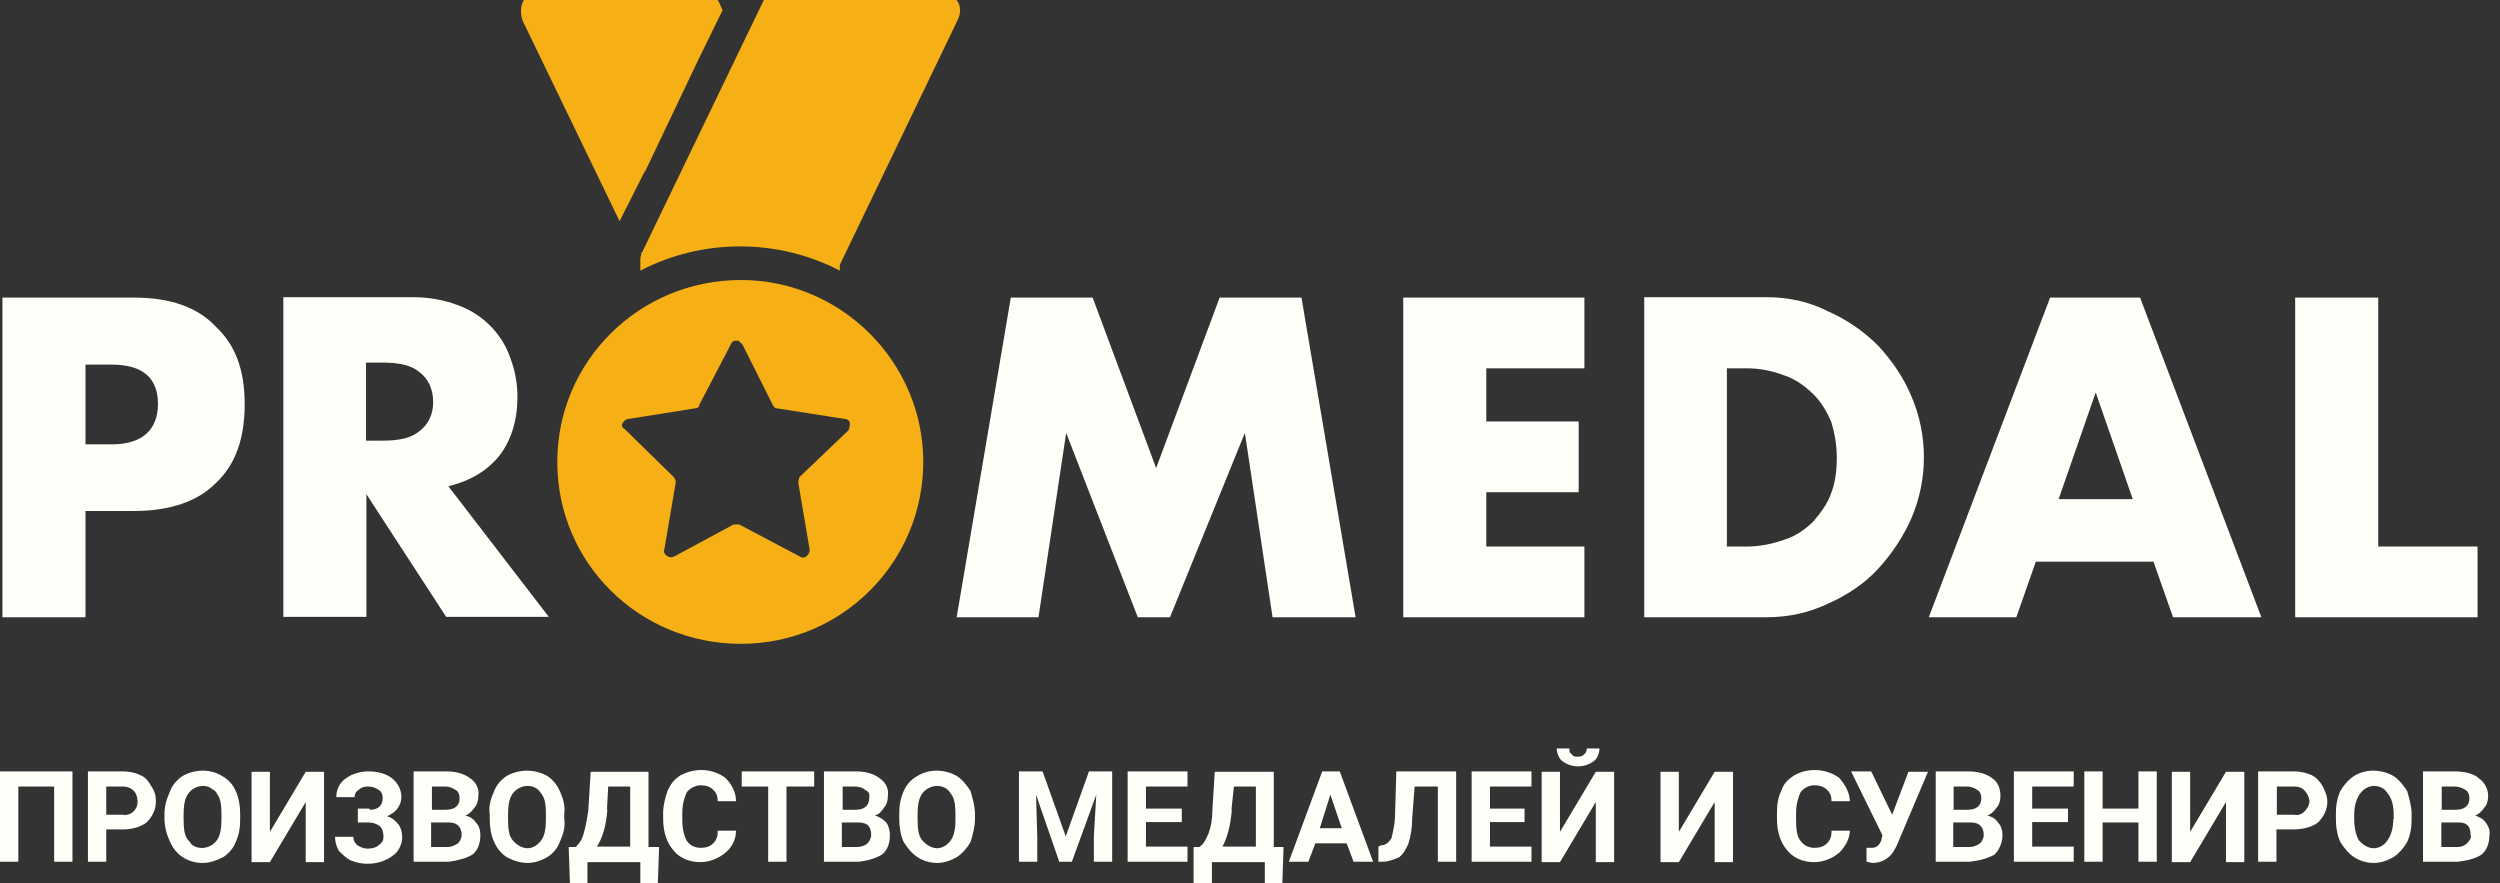<?xml version="1.0" encoding="UTF-8"?> <svg xmlns="http://www.w3.org/2000/svg" width="235" height="83" viewBox="0 0 235 83" fill="none"><rect x="0" y="0" width="235" height="83" fill="#333333" stroke="none"/><g clip-path="url(#clip0_844_53426)"><g clip-path="url(#clip1_844_53426)"><path fill-rule="evenodd" clip-rule="evenodd" d="M8.037 34.275H10.524C13.471 34.275 14.848 35.581 14.848 37.964C14.848 40.346 13.432 41.768 10.524 41.768H8.037V34.236V34.275ZM8.037 48.032H12.591C15.958 48.032 18.56 47.148 20.282 45.419C22.119 43.689 22.999 41.269 22.999 38.002C22.999 34.736 22.119 32.431 20.282 30.701C18.56 28.857 15.958 27.973 12.591 27.973H0.23V58.022H8.037V47.993V48.032ZM34.403 34.083H35.933C37.464 34.083 38.65 34.313 39.415 34.967C40.296 35.62 40.717 36.619 40.717 37.81C40.717 38.886 40.296 39.885 39.415 40.538C38.65 41.192 37.464 41.422 35.933 41.422H34.403V34.121V34.083ZM42.094 45.726C44.275 45.188 45.883 44.189 46.992 42.767C48.064 41.345 48.638 39.501 48.638 37.311C48.638 36.004 48.408 34.813 47.987 33.699C47.222 31.393 45.385 29.549 43.089 28.703C41.673 28.165 40.257 27.935 38.765 27.935H26.634V57.984H34.441V46.456L41.941 57.984H51.584L42.132 45.688L42.094 45.726Z" fill="#FFFEF9"></path><path fill-rule="evenodd" clip-rule="evenodd" d="M97.617 58.022L100.219 40.692L106.954 58.022H109.977L117.019 40.692L119.621 58.022H127.427L122.338 27.973H114.646L108.676 43.997L102.707 27.973H95.015L89.926 58.022H97.617ZM148.933 27.973H131.904V58.022H148.933V51.375H139.711V46.264H148.397V39.616H139.711V34.621H148.933V27.973ZM162.364 34.621H164.201C165.387 34.621 166.574 34.851 167.683 35.274C168.755 35.62 169.635 36.273 170.4 37.003C171.166 37.733 171.701 38.656 172.122 39.616C172.467 40.692 172.658 41.922 172.658 42.998C172.658 44.189 172.543 45.303 172.122 46.379C171.778 47.378 171.127 48.224 170.477 48.992C169.712 49.761 168.755 50.414 167.76 50.721C166.574 51.144 165.387 51.375 164.163 51.375H162.326V34.582L162.364 34.621ZM154.558 58.022H166.038C168.104 58.022 170.056 57.6 171.893 56.716C173.615 55.947 175.26 54.871 176.561 53.45C177.862 52.028 178.934 50.414 179.699 48.646C181.23 45.034 181.23 40.923 179.699 37.311C178.934 35.466 177.862 33.929 176.561 32.507C175.145 31.085 173.538 30.01 171.778 29.241C170.056 28.357 168.104 27.935 166.038 27.935H154.558V57.984V58.022ZM193.513 46.917L196.996 36.888L200.478 46.917H193.552H193.513ZM204.343 58.022H212.57L201.167 27.973H192.71L181.306 58.022H189.534L191.37 52.796H202.429L204.266 58.022H204.343ZM215.746 27.973V58.022H232.89V51.375H223.553V27.973H215.746Z" fill="#FFFEF9"></path><path fill-rule="evenodd" clip-rule="evenodd" d="M60.651 16.1L65.626 5.648L67.922 0.96L67.577 0.191C67.156 -0.577 66.506 -1 65.626 -1H51.084C50.319 -1 49.668 -0.654 49.248 -0.001C48.903 0.537 48.903 1.306 49.133 1.959L58.24 20.788L60.613 16.1H60.651ZM89.925 -0.001C89.58 -0.654 88.93 -1 88.203 -1H73.547C72.781 -1 72.016 -0.577 71.71 0.191L60.421 23.593C60.421 23.593 60.421 23.708 60.306 23.708C60.306 23.939 60.192 24.131 60.192 24.361V25.437C66.046 22.402 73.088 22.402 78.942 25.437V24.899L90.001 1.92C90.346 1.267 90.346 0.499 89.887 -0.039L89.925 -0.001ZM69.644 26.321C60.115 26.321 52.385 33.93 52.385 43.421C52.385 52.912 60.077 60.521 69.644 60.521C79.21 60.521 86.787 52.797 86.787 43.421C86.787 34.045 79.095 26.321 69.644 26.321ZM79.823 40.385L75.154 44.843C75.154 44.843 75.039 45.188 75.039 45.381L76.111 51.682C76.111 51.913 75.996 52.105 75.881 52.221C75.651 52.451 75.46 52.451 75.231 52.336L69.49 49.3H68.955L63.33 52.336C62.985 52.451 62.679 52.336 62.449 51.99C62.449 51.875 62.335 51.759 62.449 51.644L63.521 45.342C63.521 45.112 63.406 44.919 63.291 44.804L58.738 40.347C58.508 40.231 58.393 40.001 58.508 39.809C58.623 39.578 58.852 39.386 59.044 39.386L65.319 38.387C65.549 38.387 65.74 38.272 65.74 38.041L68.687 32.392C68.802 32.047 69.108 31.97 69.452 32.047C69.567 32.162 69.682 32.277 69.797 32.392L72.628 38.041C72.743 38.272 72.858 38.387 73.049 38.387L79.44 39.386C79.784 39.386 79.975 39.732 79.861 40.039C79.861 40.155 79.861 40.27 79.746 40.385H79.823Z" fill="#F6B015"></path><path fill-rule="evenodd" clip-rule="evenodd" d="M6.85 72.509H0V81.001H1.722V73.931H5.089V81.001H6.811V72.509H6.85ZM11.48 77.966C12.475 77.966 13.202 77.735 13.776 77.313C14.312 76.775 14.656 76.121 14.656 75.353C14.656 74.815 14.541 74.354 14.235 73.931C14.006 73.508 13.699 73.047 13.164 72.855C12.743 72.625 12.092 72.509 11.518 72.509H8.266V81.001H9.988V77.966H11.518H11.48ZM9.988 73.931H11.518C11.939 73.931 12.284 74.046 12.59 74.354C12.819 74.584 12.934 75.007 12.934 75.353C12.934 75.699 12.819 76.006 12.59 76.237C12.245 76.582 11.824 76.659 11.518 76.582H9.988V73.969V73.931ZM22.577 76.544C22.577 75.775 22.462 75.007 22.156 74.354C21.927 73.816 21.506 73.278 20.855 72.932C19.784 72.279 18.368 72.279 17.182 72.932C16.646 73.278 16.187 73.816 15.995 74.354C15.651 75.122 15.46 75.775 15.46 76.544V76.967C15.46 77.735 15.689 78.504 15.995 79.157C16.225 79.695 16.646 80.233 17.182 80.579C17.717 80.925 18.368 81.117 19.018 81.117C19.784 81.117 20.32 80.886 20.97 80.579C21.506 80.233 21.965 79.695 22.156 79.157C22.501 78.388 22.577 77.735 22.577 76.967V76.544ZM20.817 77.005C20.817 77.889 20.702 78.542 20.396 78.965C19.86 79.733 18.751 79.964 18.023 79.388C17.909 79.272 17.794 79.042 17.679 78.965C17.335 78.542 17.258 77.889 17.258 77.005V76.582C17.258 75.699 17.373 75.045 17.679 74.623C18.215 73.854 19.325 73.624 19.975 74.2C20.205 74.315 20.32 74.431 20.396 74.623C20.741 75.045 20.817 75.699 20.817 76.582V77.005ZM25.371 78.196V72.548H23.649V81.04H25.371L28.738 75.391V81.04H30.46V72.548H28.738L25.371 78.196ZM34.708 76.006H33.636V77.313H34.631C35.052 77.313 35.397 77.428 35.703 77.658C35.932 77.889 36.047 78.196 36.047 78.657C36.047 79.003 35.932 79.195 35.626 79.426C35.397 79.657 34.976 79.772 34.555 79.772C34.21 79.772 33.904 79.657 33.56 79.426C33.33 79.195 33.215 79.003 33.215 78.657H31.493C31.493 79.08 31.608 79.541 31.838 79.964C32.182 80.31 32.488 80.617 32.909 80.848C33.445 81.078 33.981 81.194 34.555 81.194C35.55 81.194 36.392 80.848 36.927 80.425C37.463 80.079 37.807 79.349 37.807 78.696C37.807 78.273 37.693 77.812 37.463 77.505C37.119 77.082 36.812 76.852 36.392 76.736C36.812 76.506 37.157 76.314 37.386 75.968C37.616 75.622 37.731 75.314 37.731 74.892C37.731 74.239 37.386 73.585 36.851 73.162C36.315 72.74 35.55 72.509 34.555 72.509C34.134 72.509 33.56 72.625 33.024 72.855C32.603 73.086 32.259 73.278 31.953 73.739C31.723 74.085 31.608 74.507 31.608 74.93H33.33C33.33 74.7 33.445 74.392 33.675 74.277C33.904 74.046 34.21 73.931 34.555 73.931C34.976 73.931 35.32 74.046 35.626 74.277C35.856 74.392 35.971 74.7 35.971 75.045C35.971 75.699 35.55 76.121 34.784 76.121L34.708 76.006ZM42.208 81.001C43.088 80.886 43.853 80.656 44.389 80.348C44.925 79.926 45.154 79.272 45.154 78.504C45.154 78.081 45.04 77.62 44.734 77.313C44.504 76.967 44.198 76.775 43.739 76.659C44.083 76.544 44.389 76.237 44.619 75.891C44.848 75.66 44.963 75.238 44.963 74.815C45.078 74.162 44.734 73.508 44.198 73.162C43.662 72.74 42.897 72.509 41.902 72.509H38.879V81.001H42.246H42.208ZM42.208 77.313C42.973 77.313 43.394 77.735 43.394 78.504C43.394 78.734 43.279 79.042 43.05 79.272C42.706 79.503 42.399 79.618 42.055 79.618H40.524V77.313H42.17H42.208ZM40.563 73.931H41.864C42.208 73.931 42.514 74.046 42.858 74.277C43.088 74.392 43.203 74.7 43.203 75.045C43.203 75.699 42.782 76.121 41.902 76.121H40.601V73.931H40.563ZM53.037 76.544C53.152 75.775 52.923 75.007 52.617 74.354C52.387 73.816 51.966 73.278 51.43 72.932C50.244 72.279 48.828 72.279 47.642 72.932C47.106 73.278 46.647 73.816 46.456 74.354C46.111 75.122 45.92 75.775 46.035 76.544V76.967C46.035 77.735 46.15 78.504 46.456 79.157C46.685 79.695 47.106 80.233 47.642 80.579C48.292 80.925 48.943 81.117 49.593 81.117C50.244 81.117 50.895 80.886 51.43 80.579C51.966 80.271 52.425 79.695 52.617 79.157C52.961 78.388 53.152 77.735 53.037 76.967V76.544ZM51.316 77.005C51.316 77.889 51.201 78.542 50.895 78.965C50.588 79.388 50.129 79.734 49.593 79.734C49.058 79.734 48.522 79.388 48.178 78.965C47.833 78.542 47.757 77.889 47.757 77.005V76.582C47.757 75.699 47.871 75.045 48.178 74.623C48.713 73.854 49.823 73.624 50.55 74.2C50.665 74.315 50.78 74.431 50.895 74.623C51.239 75.045 51.316 75.699 51.316 76.582V77.005ZM61.954 79.618H60.959V72.548H55.525L55.295 76.237C55.18 77.005 55.066 77.658 54.874 78.312C54.759 78.85 54.453 79.311 54.109 79.618H53.458L53.573 83H55.219V81.04H60.193V83H61.839L61.954 79.618ZM57.055 76.121L57.17 73.931H59.237V79.58H56.099C56.635 78.811 56.979 77.62 57.094 76.083L57.055 76.121ZM67.464 78.196C67.464 78.619 67.349 78.965 67.043 79.272C66.699 79.618 66.278 79.695 65.857 79.695C65.321 79.695 64.862 79.465 64.556 79.042C64.326 78.619 64.135 77.966 64.135 77.082V76.429C64.135 75.545 64.364 74.892 64.556 74.469C64.9 74.046 65.436 73.816 65.857 73.816C66.278 73.816 66.737 73.931 67.043 74.239C67.387 74.584 67.464 74.892 67.464 75.314H69.186C69.186 74.546 68.841 73.777 68.191 73.124C67.005 72.24 65.359 72.125 63.943 72.894C63.408 73.239 63.063 73.662 62.757 74.315C62.528 74.969 62.336 75.737 62.336 76.39V76.928C62.336 78.235 62.681 79.234 63.331 79.964C63.867 80.617 64.747 81.04 65.819 81.04C66.699 81.04 67.54 80.694 68.191 80.156C68.841 79.618 69.186 78.85 69.186 78.081H67.464V78.196ZM76.571 72.509H69.722V73.931H72.209V81.001H73.931V73.931H76.533V72.509H76.571ZM80.704 81.001C81.699 80.886 82.35 80.656 82.885 80.348C83.421 79.926 83.651 79.272 83.651 78.504C83.651 78.081 83.536 77.62 83.306 77.313C82.962 76.967 82.656 76.775 82.235 76.659C82.656 76.544 82.885 76.237 83.115 75.891C83.345 75.66 83.459 75.238 83.459 74.815C83.574 74.162 83.23 73.508 82.694 73.162C82.158 72.74 81.393 72.509 80.398 72.509H77.451V81.001H80.704ZM80.704 77.313C81.584 77.313 81.89 77.735 81.89 78.504C81.89 78.734 81.776 79.042 81.546 79.272C81.316 79.503 80.895 79.618 80.551 79.618H79.135V77.313H80.666H80.704ZM79.174 73.931H80.36C80.704 73.931 81.125 74.046 81.355 74.277C81.699 74.392 81.776 74.7 81.699 75.045C81.699 75.699 81.278 76.121 80.398 76.121H79.212V73.931H79.174ZM91.648 76.544C91.648 75.775 91.419 75.007 91.228 74.354C90.883 73.816 90.462 73.278 89.926 72.932C88.74 72.279 87.324 72.279 86.253 72.932C85.602 73.278 85.181 73.816 84.952 74.354C84.607 75.122 84.531 75.775 84.531 76.544V76.967C84.531 77.735 84.646 78.504 84.952 79.157C85.296 79.695 85.717 80.233 86.253 80.579C86.789 80.925 87.439 81.117 88.09 81.117C88.74 81.117 89.391 80.886 89.926 80.579C90.462 80.233 90.921 79.695 91.228 79.157C91.457 78.388 91.648 77.735 91.648 76.967V76.544ZM89.812 77.005C89.812 77.889 89.697 78.542 89.391 78.965C89.085 79.388 88.625 79.734 88.09 79.734C87.554 79.734 87.018 79.388 86.674 78.965C86.329 78.542 86.253 77.889 86.253 77.005V76.582C86.253 75.699 86.368 75.045 86.674 74.623C87.21 73.854 88.319 73.624 89.046 74.2C89.161 74.315 89.276 74.431 89.391 74.623C89.735 75.045 89.812 75.699 89.812 76.582V77.005ZM95.781 72.509V81.001H97.503V78.619L97.388 74.7L99.57 81.001H100.756L103.052 74.7L102.822 78.619V81.001H104.544V72.509H102.363L100.182 78.619L98.001 72.509H95.705H95.781ZM111.088 76.006H107.72V73.931H111.624V72.509H105.998V81.001H111.624V79.58H107.72V77.274H111.088V75.968V76.006ZM120.731 79.618H119.736V72.548H114.187L113.958 76.237C113.958 77.005 113.843 77.658 113.613 78.312C113.384 78.85 113.192 79.311 112.733 79.618H112.198V83H113.92V81.04H118.894V83H120.54L120.654 79.618H120.731ZM115.756 76.121L115.986 73.931H118.052V79.58H114.914C115.335 78.811 115.68 77.62 115.795 76.083L115.756 76.121ZM127.236 81.001H129.073L125.935 72.509H124.29L121.152 81.001H122.989L123.639 79.272H126.586L127.236 81.001ZM125.055 74.7L126.127 77.851H124.06L125.055 74.7ZM131.254 72.509L131.139 76.429C131.139 77.505 130.91 78.273 130.795 78.811C130.565 79.157 130.259 79.465 129.8 79.465L129.571 79.58V81.001H129.991C130.527 81.001 131.063 80.771 131.522 80.579C131.943 80.233 132.173 79.81 132.402 79.272C132.632 78.504 132.747 77.735 132.747 76.89L132.976 73.931H135.157V81.001H136.879V72.509H131.254ZM143.308 76.006H140.056V73.931H143.959V72.509H138.334V81.001H143.959V79.58H140.056V77.274H143.308V75.968V76.006ZM146.637 78.196V72.548H144.915V81.04H146.637L150.005 75.391V81.04H151.727V72.548H150.005L146.637 78.196ZM149.163 70.357C149.163 70.588 149.048 70.78 148.933 70.895C148.704 71.126 148.513 71.126 148.283 71.126C148.053 71.126 147.862 71.126 147.747 70.895C147.518 70.78 147.518 70.55 147.518 70.357H146.331C146.331 70.78 146.561 71.356 146.867 71.549C147.747 72.202 148.933 72.202 149.814 71.549C150.158 71.318 150.349 70.78 150.349 70.357H149.163ZM157.811 78.196V72.548H156.089V81.04H157.811L161.179 75.391V81.04H162.901V72.548H161.179L157.811 78.196ZM172.161 78.196C172.161 78.619 172.046 78.965 171.74 79.272C171.396 79.618 170.975 79.695 170.554 79.695C170.018 79.695 169.559 79.465 169.253 79.042C168.909 78.619 168.832 77.966 168.832 77.082V76.429C168.832 75.545 169.062 74.892 169.253 74.469C169.597 74.046 170.018 73.816 170.554 73.816C170.975 73.816 171.434 73.931 171.74 74.239C172.085 74.584 172.161 74.892 172.161 75.314H173.883C173.883 74.546 173.462 73.777 172.888 73.124C171.702 72.24 169.942 72.125 168.641 72.894C168.105 73.239 167.646 73.662 167.454 74.315C167.11 74.969 167.034 75.737 167.034 76.39V76.928C167.034 78.235 167.378 79.234 168.028 79.964C168.564 80.617 169.444 81.04 170.516 81.04C171.396 81.04 172.238 80.694 172.888 80.156C173.424 79.618 173.883 78.85 173.883 78.081H172.161V78.196ZM175.835 72.509H173.998L176.945 78.504L176.83 79.042C176.715 79.272 176.6 79.465 176.409 79.58C176.179 79.695 176.064 79.695 175.873 79.695H175.452V81.001L175.988 81.117C176.868 81.117 177.633 80.694 178.054 79.926L178.284 79.503L181.23 72.548H179.394L177.863 76.582L175.911 72.548L175.835 72.509ZM185.172 81.001C186.167 80.886 186.894 80.656 187.468 80.348C187.889 79.926 188.233 79.272 188.233 78.504C188.233 78.081 188.118 77.62 187.812 77.313C187.583 76.967 187.277 76.775 186.817 76.659C187.162 76.544 187.468 76.237 187.697 75.891C187.927 75.66 188.042 75.238 188.042 74.815C188.042 74.162 187.812 73.508 187.277 73.162C186.741 72.74 185.975 72.509 184.904 72.509H181.957V81.001H185.21H185.172ZM185.287 77.313C186.052 77.313 186.473 77.735 186.473 78.504C186.473 78.734 186.358 79.042 186.129 79.272C185.784 79.503 185.478 79.618 185.134 79.618H183.603V77.313H185.248H185.287ZM183.641 73.931H184.827C185.248 73.931 185.593 74.046 185.899 74.277C186.129 74.392 186.243 74.7 186.243 75.045C186.243 75.699 185.822 76.121 184.942 76.121H183.641V73.931ZM194.394 76.006H191.027V73.931H194.93V72.509H189.305V81.001H194.93V79.58H191.027V77.274H194.394V75.968V76.006ZM202.736 72.509H201.014V76.006H197.647V72.509H195.925V81.001H197.647V77.313H201.014V81.001H202.736V72.509ZM205.874 78.196V72.548H204.152V81.04H205.874L209.242 75.391V81.04H210.964V72.548H209.242L205.874 78.196ZM215.517 77.966C216.512 77.966 217.354 77.735 217.89 77.313C218.425 76.775 218.77 76.121 218.77 75.353C218.77 74.815 218.54 74.354 218.349 73.931C218.119 73.508 217.698 73.047 217.278 72.855C216.742 72.625 216.206 72.509 215.632 72.509H212.265V81.001H213.987V77.966H215.517ZM214.025 73.931H215.67C216.015 73.931 216.436 74.046 216.665 74.354C216.895 74.584 217.086 75.007 217.086 75.353C217.086 75.699 216.857 76.006 216.665 76.237C216.321 76.582 216.015 76.659 215.67 76.582H214.025V73.969V73.931ZM226.691 76.544C226.691 75.775 226.461 75.007 226.27 74.354C225.926 73.816 225.505 73.278 224.969 72.932C223.783 72.279 222.367 72.279 221.296 72.932C220.76 73.278 220.301 73.816 219.994 74.354C219.65 75.122 219.574 75.775 219.574 76.544V76.967C219.574 77.735 219.688 78.504 219.994 79.157C220.339 79.695 220.76 80.233 221.296 80.579C221.831 80.925 222.482 81.117 223.132 81.117C223.783 81.117 224.433 80.886 224.969 80.579C225.505 80.233 225.964 79.695 226.27 79.157C226.615 78.388 226.691 77.735 226.691 76.967V76.544ZM224.969 77.005C224.969 77.889 224.739 78.542 224.433 78.965C224.204 79.388 223.668 79.734 223.132 79.734C222.597 79.734 222.061 79.388 221.716 78.965C221.487 78.542 221.296 77.889 221.296 77.005V76.582C221.296 75.699 221.525 75.045 221.831 74.623C222.367 73.854 223.362 73.624 224.127 74.2C224.242 74.315 224.357 74.431 224.472 74.623C224.816 75.045 225.007 75.699 225.007 76.582V77.005H224.969ZM231.053 81.001C232.048 80.886 232.775 80.656 233.235 80.348C233.77 79.926 234 79.272 234 78.504C234.115 78.081 233.885 77.62 233.656 77.313C233.426 76.967 233.005 76.775 232.661 76.659C233.005 76.544 233.311 76.237 233.541 75.891C233.77 75.66 233.885 75.238 233.885 74.815C233.885 74.162 233.541 73.508 233.005 73.162C232.584 72.74 231.704 72.509 230.709 72.509H227.763V81.001H231.015H231.053ZM231.168 77.313C231.934 77.313 232.24 77.735 232.24 78.504C232.355 78.734 232.125 79.042 231.895 79.272C231.666 79.503 231.36 79.618 231.015 79.618H229.485V77.313H231.13H231.168ZM229.523 73.931H230.709C231.053 73.931 231.474 74.046 231.781 74.277C232.01 74.392 232.125 74.7 232.125 75.045C232.125 75.699 231.704 76.121 230.824 76.121H229.523V73.931Z" fill="#FFFEF9"></path></g></g><defs><clipPath id="clip0_844_53426"><rect width="235" height="83" fill="white"></rect></clipPath><clipPath id="clip1_844_53426"><rect width="234" height="84" fill="white" transform="translate(0 -1)"></rect></clipPath></defs></svg> 